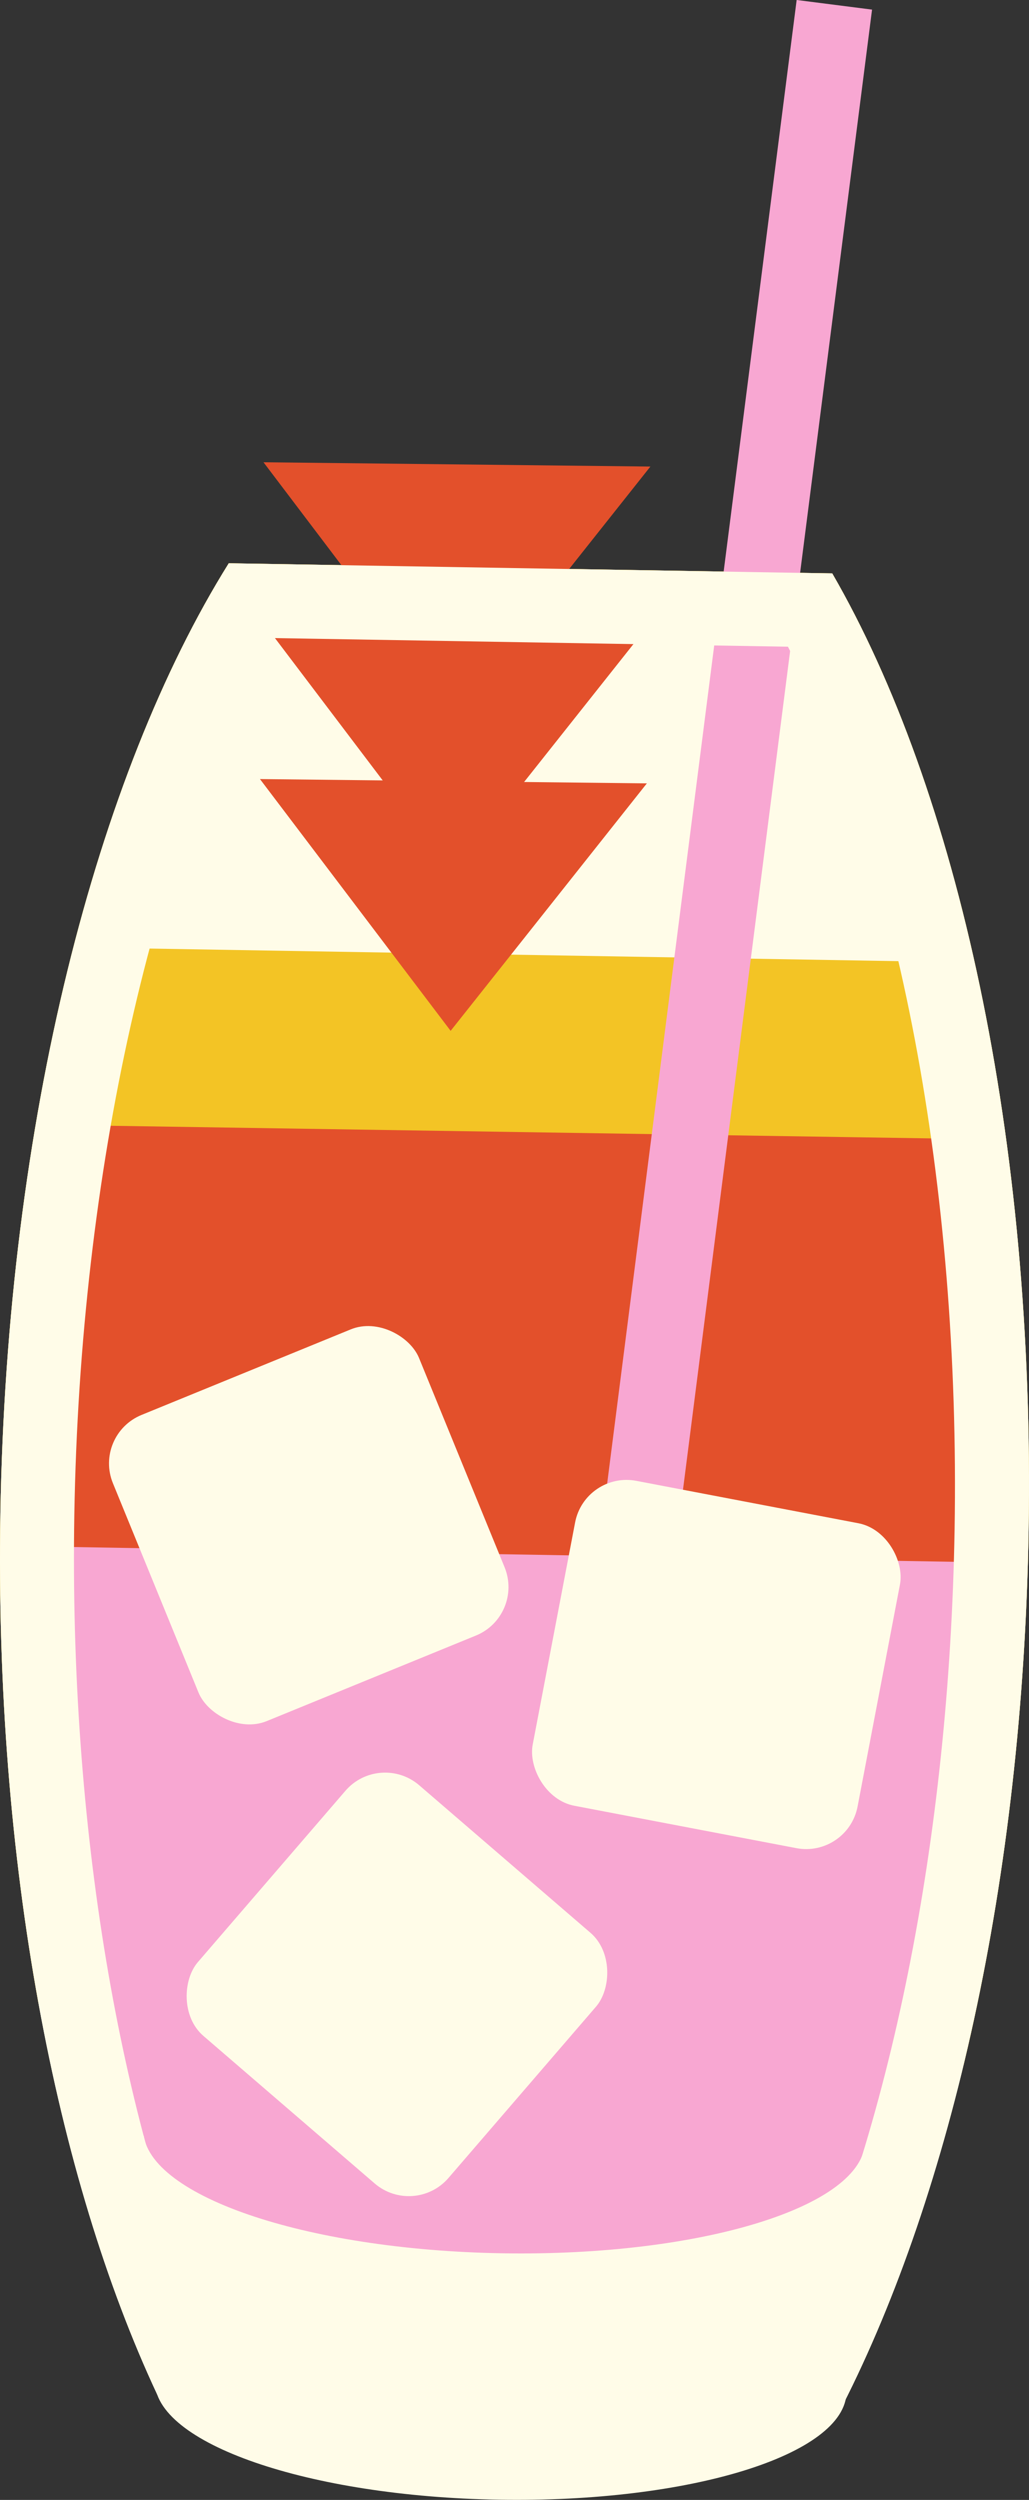 <?xml version="1.0" encoding="UTF-8"?>
<svg id="Layer_1" data-name="Layer 1" xmlns="http://www.w3.org/2000/svg" viewBox="0 0 264.15 641.65">
  <rect x="0" y="0" width="264.15" height="641.65" fill="#333333" stroke="none"/>
  <defs>
    <style>
      .cls-1 {
        fill: #f8a7d2;
      }

      .cls-1, .cls-2, .cls-3, .cls-4 {
        stroke-width: 0px;
      }

      .cls-2 {
        fill: #e3502b;
      }

      .cls-3 {
        fill: #f3c425;
      }

      .cls-4 {
        fill: #fffce8;
      }
    </style>
  </defs>
  <g>
    <g>
      <path class="cls-4" d="M.1,388.44c-1.5,89.56,14.15,170.31,40.24,226.12l175.9,2.95c27.95-54.9,46.31-135.08,47.81-224.64,1.69-100.67-18.3-190.2-50.41-245.7l-154.91-2.6C24.77,198.96,1.79,287.77.1,388.44Z"/>
      <path class="cls-3" d="M247.37,529.97c9.88-41.05,15.85-87.65,16.68-137.1,1.69-100.67-18.3-190.2-50.41-245.7l-154.91-2.6C24.77,198.96,1.79,287.77.1,388.44c-.75,44.78,2.79,87.36,9.77,125.72"/>
      <path class="cls-4" d="M217.31,613.97c-.27,16.09-40.24,28.46-89.28,27.63-49.04-.82-88.57-14.53-88.3-30.62.27-16.09,40.5-43.97,89.54-43.14,49.04.82,88.31,30.04,88.04,46.12Z"/>
      <path class="cls-1" d="M222.1,549.51c-.28,16.79-42,29.7-93.18,28.84-51.18-.86-92.44-15.17-92.16-31.96.28-16.79,42.27-45.89,93.45-45.03,51.18.86,92.17,31.35,91.89,48.14Z"/>
      <path class="cls-1" d="M19.28,547.84l217.8,4.1c12.16-45.82,19.96-99.46,21.8-157.08L2.87,390.56c-.09,57.47,5.86,111.18,16.41,157.28Z"/>
      <path class="cls-2" d="M23.63,288.88l217.81,3.35c10.85,31.92,17.13,69.11,17.34,108.87L2.76,396.81c1.54-39.61,9.02-76.45,20.87-107.93Z"/>
    </g>
    <polygon class="cls-4" points="233.53 246.75 31.93 243.36 60.12 157.53 217.38 160.17 233.53 246.75"/>
    <rect class="cls-1" x="168.37" y="-1.06" width="19.51" height="569.14" transform="translate(37.36 -20.29) rotate(7.28)"/>
    <rect class="cls-4" x="36.83" y="349.02" width="84.9" height="84.9" rx="13.44" ry="13.44" transform="translate(-142.29 59.14) rotate(-22.24)"/>
    <rect class="cls-4" x="141.43" y="384.78" width="84.9" height="84.9" rx="13.44" ry="13.44" transform="translate(83.4 -26.91) rotate(10.81)"/>
    <rect class="cls-4" x="59.48" y="466.89" width="84.9" height="84.9" rx="13.44" ry="13.44" transform="translate(357.08 56.89) rotate(40.74)"/>
  </g>
  <g>
    <polygon class="cls-2" points="116.58 183.27 166.96 119.75 67.64 118.65 116.58 183.27"/>
    <polygon class="cls-2" points="116.13 223.93 166.5 160.41 67.19 159.3 116.13 223.93"/>
    <polygon class="cls-2" points="115.68 264.59 166.05 201.07 66.73 199.96 115.68 264.59"/>
  </g>
  <path class="cls-4" d="M69.46,163.76l132.81,2.23c28.36,54.91,44.26,138.49,42.78,226.57-1.33,79.23-16.54,154.59-41.94,208.55-14.63,3.32-45.82,9.69-72.68,10.43-1,.03-2.04.04-3.08.04-26.26,0-58.6-8.43-73.23-12.68-23.65-54.81-36.37-130.76-35.04-210.14,1.48-88.08,20.17-171.07,50.36-225M58.73,144.57C24.77,198.96,1.79,287.77.1,388.44c-1.5,89.56,14.15,170.31,40.24,226.12,0,0,48.5,16.02,87.02,16.02,1.21,0,2.41-.02,3.6-.05,39.02-1.07,85.28-13.01,85.28-13.01,27.95-54.9,46.31-135.08,47.81-224.64,1.69-100.67-18.3-190.2-50.41-245.7l-154.91-2.6h0Z"/>
</svg>